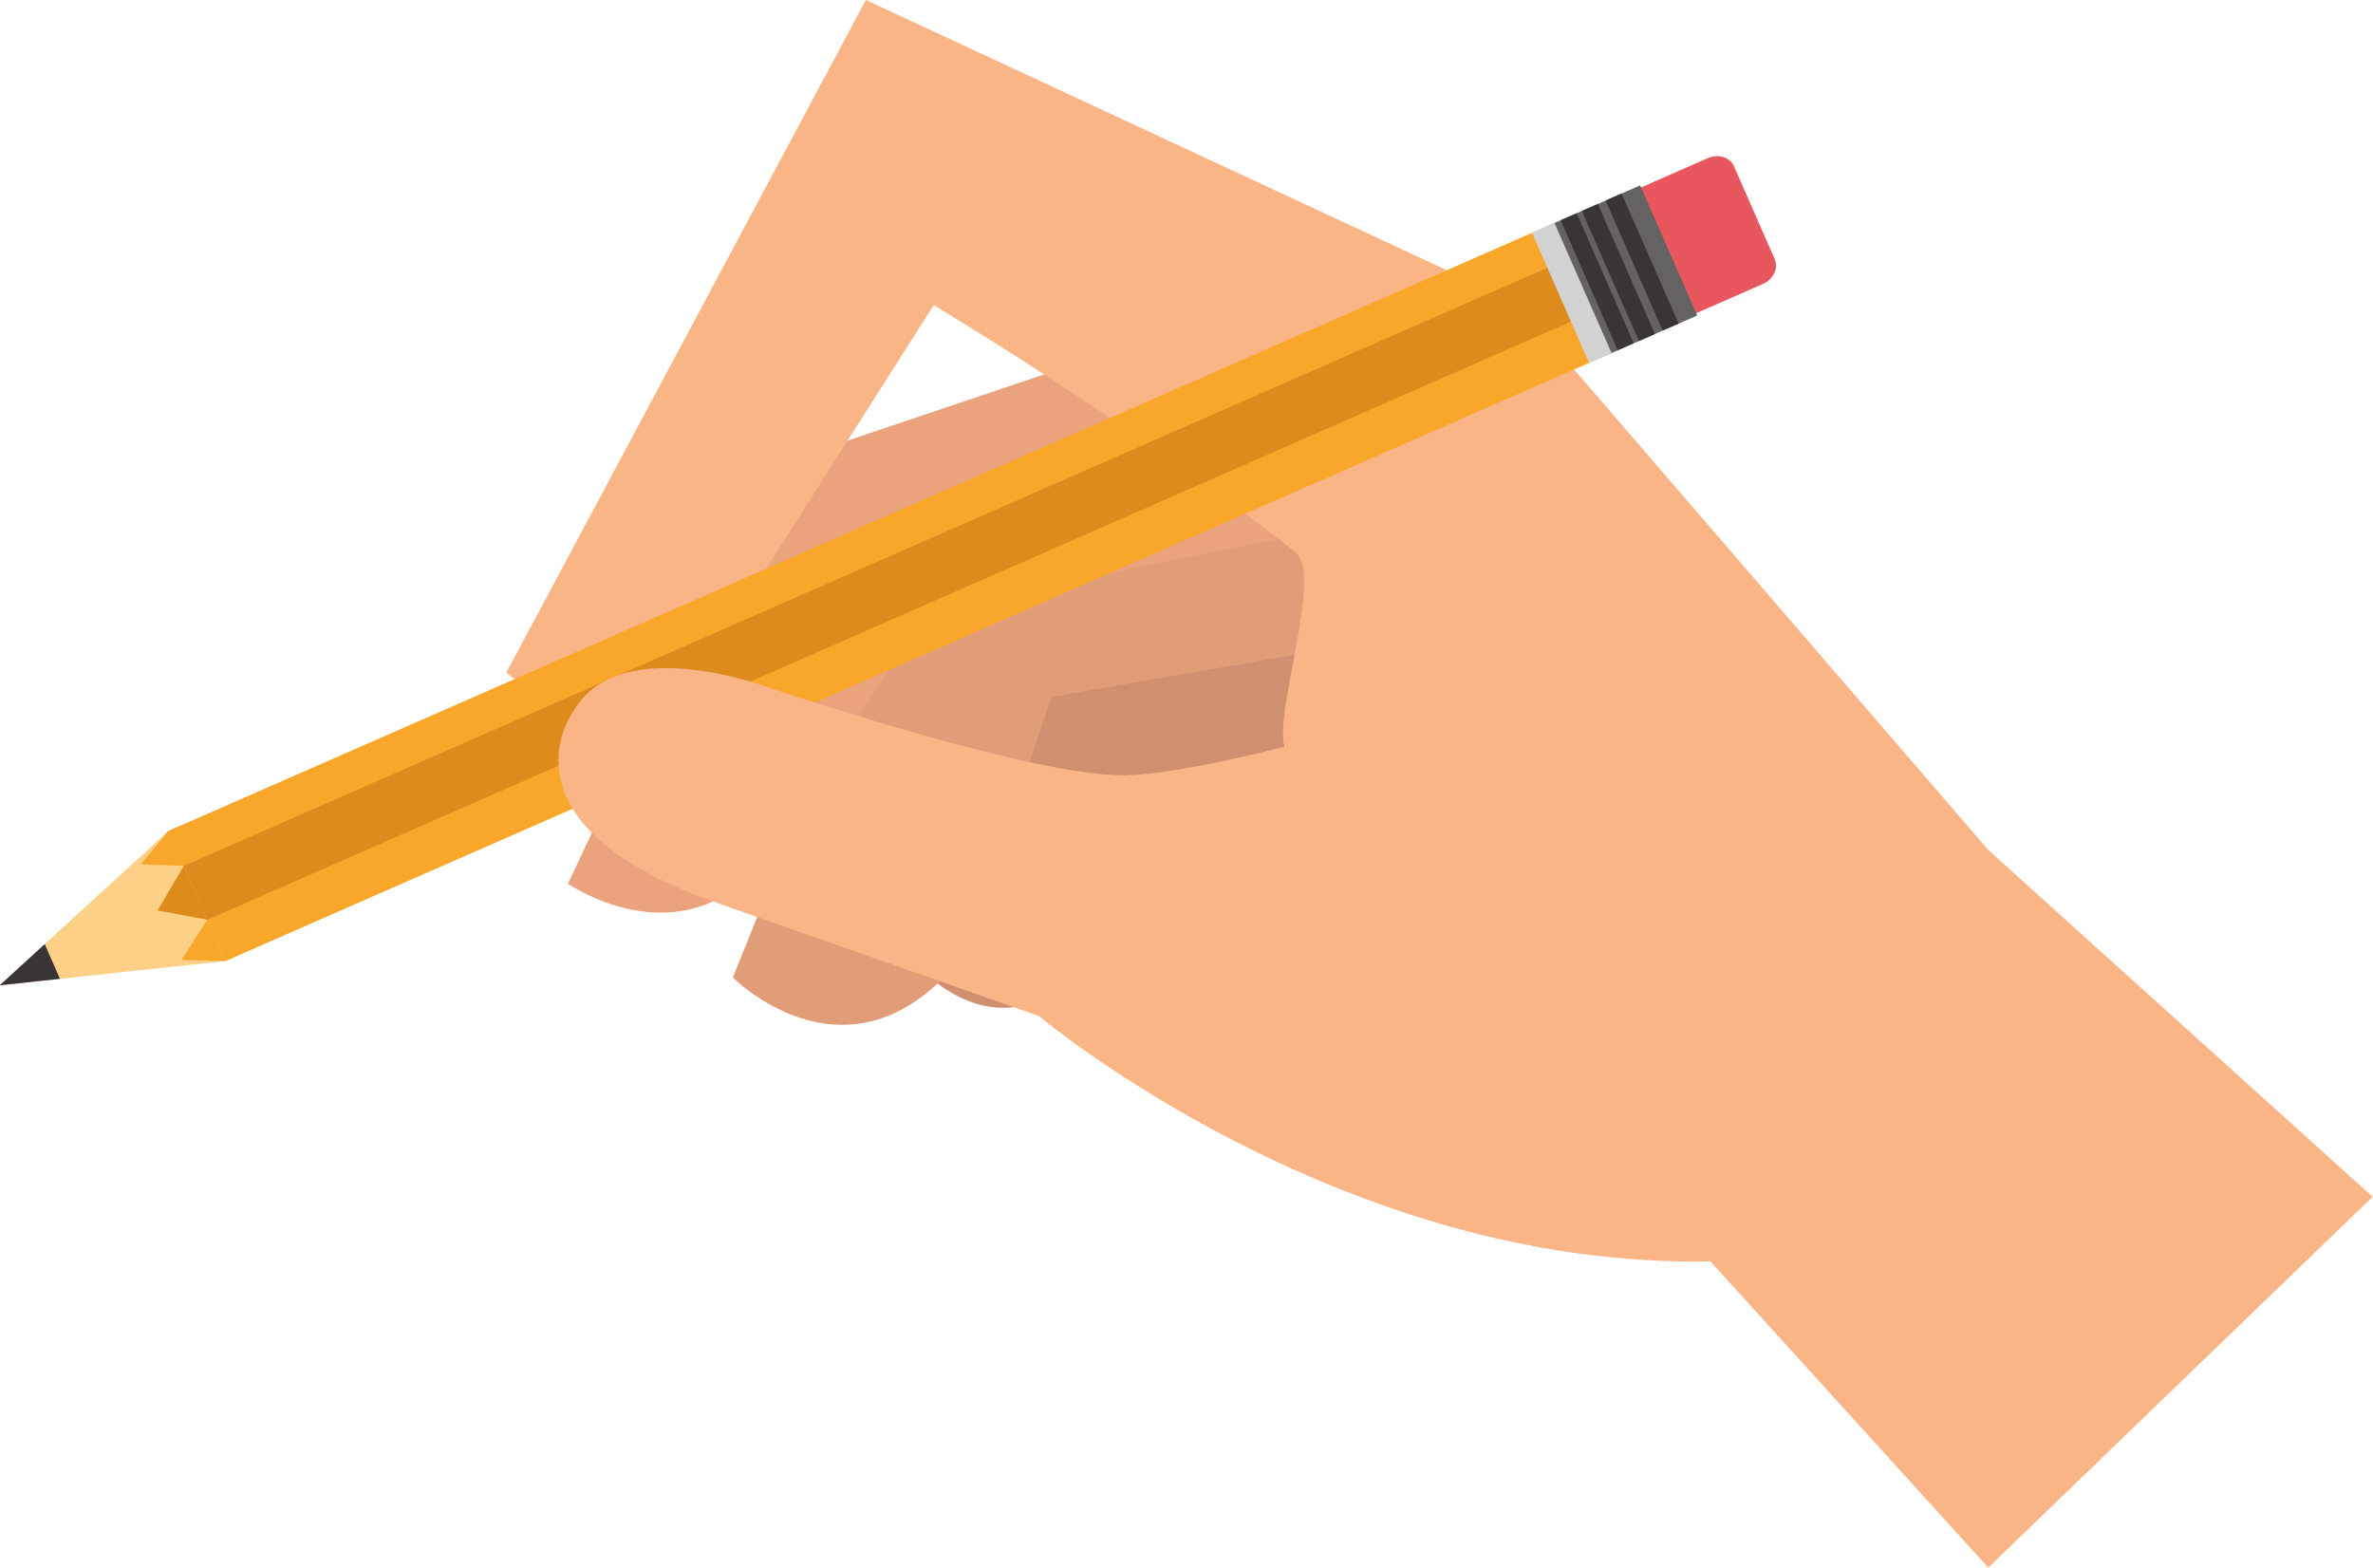<?xml version="1.0" encoding="UTF-8"?><svg xmlns="http://www.w3.org/2000/svg" xmlns:xlink="http://www.w3.org/1999/xlink" height="247.0" preserveAspectRatio="xMidYMid meet" version="1.0" viewBox="25.7 89.1 373.9 247.0" width="373.9" zoomAndPan="magnify"><g><g><path d="M 238.492 179.031 L 191.465 194.207 L 171.91 242.773 C 171.91 242.773 184.918 255.934 197.113 240.113 L 206.488 212.34 L 256.676 203.629 C 256.676 203.629 264.523 185.207 238.492 179.031" fill="#d0906f"/></g><g><path d="M 237.887 150.531 L 169.578 172.578 L 141.172 243.125 C 141.172 243.125 160.062 262.242 177.781 239.262 L 191.398 198.914 L 264.301 186.27 C 264.301 186.27 275.691 159.512 237.887 150.531" fill="#e19d78"/></g><g><path d="M 215.734 139.504 L 145.953 163.008 L 115.195 228.344 C 115.195 228.344 137.219 243.746 150.508 217.953 L 172.164 184.984 L 248.148 169.895 C 248.148 169.895 254.539 141.523 215.734 139.504" fill="#eaa37d"/></g><g><path d="M 295.207 287.863 L 338.98 336.109 L 399.539 277.684 L 338.973 223.023 L 264.633 136.777 L 162.133 89.094 L 105.48 195.086 C 105.48 195.086 120.879 209.789 142.109 185.492 L 172.816 137.176 C 172.816 137.176 205.152 156.484 229.871 176.152 C 234.191 179.586 226.406 201.371 228.129 206.777 C 228.129 206.777 211.16 211.207 203.016 211.285 C 192.035 211.398 168.496 204.551 147.789 197.773 C 147.789 197.773 123.703 188.289 116.156 201.008 C 116.156 201.008 103.133 218.051 136.84 230.699 L 189.43 249.18 C 189.43 249.18 236.672 289 295.207 287.863" fill="#fab587"/></g><g><path d="M 282.445 143.066 C 280.805 143.789 278.953 143.207 278.324 141.77 L 271.914 127.16 C 271.285 125.723 272.105 123.973 273.758 123.25 L 294.797 114.02 C 296.441 113.297 298.289 113.875 298.922 115.316 L 305.328 129.922 C 305.961 131.359 305.137 133.109 303.484 133.836 L 282.445 143.066" fill="#e8575d"/></g><g><path d="M 52.234 220.035 L 25.66 244.355 L 61.227 240.535 L 62.691 239.891 L 53.699 219.395 L 52.234 220.035" fill="#fcd087"/></g><g><path d="M 61.227 240.535 L 52.234 220.035 L 269.898 124.555 L 278.891 145.047 L 61.227 240.535" fill="#f9a72b"/></g><g><path d="M 58.371 234.027 L 54.652 225.543 L 272.312 130.055 L 276.035 138.543 L 58.371 234.027" fill="#de8b1e"/></g><g><path d="M 52.234 220.035 L 47.902 225.285 L 54.652 225.543 Z M 52.234 220.035" fill="#f9a72b"/></g><g><path d="M 54.652 225.543 L 50.531 232.57 L 58.371 234.027 Z M 54.652 225.543" fill="#de8b1e"/></g><g><path d="M 58.371 234.027 L 61.227 240.535 L 54.273 240.355 Z M 58.371 234.027" fill="#f9a72b"/></g><g><path d="M 278.891 145.047 L 269.898 124.555 L 284.133 118.309 L 293.121 138.805 L 278.891 145.047" fill="#656263"/></g><g><path d="M 276.086 146.281 L 267.09 125.781 L 270.629 124.23 L 279.621 144.727 L 276.086 146.281" fill="#d3d2d2"/></g><g><path d="M 283.934 142.836 L 274.941 122.34 L 277.465 121.234 L 286.457 141.73 L 283.934 142.836" fill="#393536"/></g><g><path d="M 280.598 144.297 L 271.605 123.801 L 274.129 122.695 L 283.117 143.191 L 280.598 144.297" fill="#393536"/></g><g><path d="M 287.676 141.195 L 278.684 120.699 L 281.203 119.59 L 290.195 140.09 L 287.676 141.195" fill="#393536"/></g><g><path d="M 32.746 237.867 L 25.66 244.355 L 35.148 243.336 Z M 32.746 237.867" fill="#393536"/></g><g><path d="M 274.691 286.629 C 281.824 281.617 287.395 274.758 290.133 265.781 C 295.656 247.676 287.727 228.238 274.844 215.215 C 266.223 206.5 256.312 200.102 243.785 199.5 C 238.691 199.258 233.559 199.32 228.5 198.844 C 227.938 202.285 227.633 205.219 228.129 206.777 C 228.129 206.777 211.16 211.207 203.016 211.285 C 192.035 211.398 168.496 204.551 147.789 197.773 C 147.789 197.773 123.703 188.289 116.156 201.008 C 116.156 201.008 103.133 218.051 136.84 230.699 L 189.43 249.18 C 189.43 249.18 226.02 280.008 274.691 286.629" fill="#fab587"/></g></g></svg>
